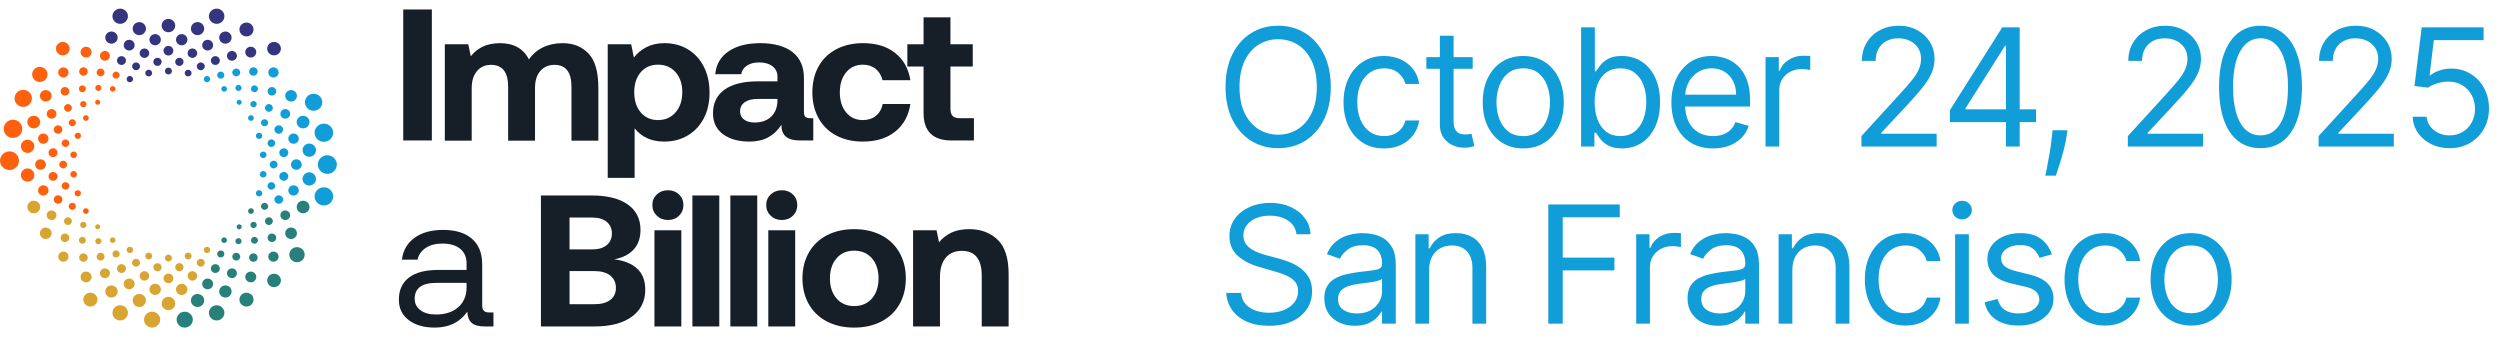 <svg xmlns="http://www.w3.org/2000/svg" width="290" height="42" viewBox="0 0 290 42" fill="none"><g clip-path="url(#clip0_378_3647)"><path d="M50.094 1.099V16.294H46.775V1.099H50.094Z" fill="#161F28"></path><path d="M69.409 10.171V16.315H66.289V10.062C66.289 8.369 65.633 7.523 64.319 7.523C63.641 7.523 63.096 7.758 62.682 8.229C62.27 8.698 62.063 9.354 62.063 10.193V16.315H58.944V10.062C58.944 8.369 58.28 7.523 56.953 7.523C56.274 7.523 55.732 7.765 55.327 8.251C54.92 8.735 54.718 9.391 54.718 10.215V16.316H51.599V5.136H54.321L54.609 6.526C54.992 6.049 55.449 5.679 55.98 5.419C56.511 5.158 57.175 5.021 57.971 5.006C59.594 5.006 60.723 5.635 61.356 6.895C61.769 6.287 62.311 5.82 62.982 5.495C63.652 5.169 64.417 5.006 65.271 5.006C66.495 5.006 67.491 5.404 68.258 6.2C69.025 6.996 69.409 8.32 69.409 10.173V10.171Z" fill="#161F28"></path><path d="M81.634 7.72C82.084 8.588 82.308 9.594 82.308 10.738C82.308 11.882 82.084 12.88 81.634 13.734C81.184 14.588 80.562 15.251 79.765 15.719C78.97 16.189 78.062 16.425 77.045 16.425C75.585 16.425 74.442 15.911 73.615 14.884V20.636H70.496V5.136H73.217L73.528 6.678C73.91 6.171 74.402 5.765 74.999 5.462C75.596 5.157 76.285 5.005 77.068 5.005C78.086 5.005 78.988 5.24 79.778 5.711C80.567 6.181 81.186 6.851 81.636 7.719L81.634 7.72ZM79.145 10.694C79.145 9.738 78.887 8.969 78.371 8.382C77.855 7.796 77.177 7.502 76.337 7.502C75.496 7.502 74.824 7.796 74.323 8.382C73.822 8.968 73.571 9.738 73.571 10.694C73.571 11.649 73.822 12.446 74.323 13.039C74.824 13.632 75.495 13.928 76.337 13.928C77.178 13.928 77.855 13.629 78.371 13.028C78.887 12.427 79.145 11.649 79.145 10.694Z" fill="#161F28"></path><path d="M94.344 16.294H92.752C91.321 16.294 90.621 15.686 90.65 14.47C90.236 15.106 89.729 15.592 89.123 15.925C88.518 16.258 87.789 16.424 86.932 16.424C85.665 16.424 84.644 16.139 83.868 15.566C83.094 14.995 82.706 14.188 82.706 13.147C82.706 11.96 83.152 11.045 84.045 10.4C84.938 9.757 86.231 9.435 87.927 9.435H90.184V8.892C90.184 8.385 89.992 7.984 89.608 7.687C89.224 7.39 88.708 7.241 88.059 7.241C87.484 7.241 87.012 7.365 86.643 7.61C86.274 7.856 86.053 8.188 85.979 8.608H82.97C83.074 7.464 83.59 6.578 84.519 5.95C85.448 5.32 86.679 5.005 88.213 5.005C89.746 5.005 91.063 5.353 91.941 6.046C92.818 6.741 93.257 7.747 93.257 9.064V12.994C93.257 13.269 93.316 13.457 93.434 13.559C93.551 13.659 93.737 13.71 93.986 13.71H94.341V16.294H94.344ZM87.906 11.476C87.258 11.476 86.752 11.601 86.391 11.855C86.03 12.108 85.849 12.466 85.849 12.93C85.849 13.32 86 13.631 86.303 13.863C86.606 14.095 87.015 14.211 87.531 14.211C88.341 14.211 88.983 13.983 89.456 13.527C89.928 13.071 90.171 12.46 90.186 11.693V11.477H87.907L87.906 11.476Z" fill="#161F28"></path><path d="M100.097 16.424C98.917 16.424 97.885 16.189 97 15.718C96.115 15.248 95.433 14.578 94.953 13.71C94.473 12.843 94.233 11.844 94.233 10.715C94.233 9.585 94.473 8.569 94.953 7.708C95.431 6.846 96.118 6.181 97.011 5.711C97.904 5.241 98.939 5.005 100.119 5.005C101.639 5.005 102.878 5.384 103.837 6.145C104.796 6.905 105.385 7.958 105.606 9.304H102.376C102.242 8.755 101.977 8.316 101.579 7.991C101.181 7.666 100.686 7.503 100.097 7.503C99.286 7.503 98.637 7.801 98.151 8.393C97.664 8.986 97.42 9.76 97.42 10.716C97.42 11.671 97.663 12.446 98.151 13.039C98.637 13.632 99.286 13.928 100.097 13.928C100.701 13.928 101.208 13.762 101.613 13.429C102.018 13.096 102.28 12.641 102.398 12.062H105.606C105.399 13.422 104.813 14.49 103.848 15.263C102.882 16.037 101.631 16.424 100.098 16.424H100.097Z" fill="#161F28"></path><path d="M105.253 7.72V5.136H107.133V2.01H110.252V5.136H112.84V7.72H110.252V12.605C110.252 12.995 110.337 13.277 110.507 13.451C110.676 13.625 110.96 13.712 111.358 13.712H112.974V16.296H110.386C108.218 16.296 107.133 15.232 107.133 13.105V7.721H105.253V7.72Z" fill="#161F28"></path><path d="M57.24 37.87H56.244C55.521 37.87 55.006 37.726 54.696 37.436C54.386 37.146 54.223 36.719 54.21 36.155C53.34 37.386 52.079 38 50.427 38C49.173 38 48.167 37.711 47.408 37.131C46.648 36.553 46.268 35.764 46.268 34.766C46.268 33.651 46.655 32.797 47.43 32.204C48.204 31.61 49.329 31.314 50.804 31.314H54.122V30.555C54.122 29.831 53.876 29.267 53.381 28.862C52.887 28.457 52.197 28.254 51.312 28.254C50.531 28.254 49.885 28.424 49.376 28.764C48.867 29.104 48.555 29.556 48.436 30.12H46.622C46.754 29.035 47.245 28.189 48.093 27.581C48.941 26.973 50.044 26.669 51.401 26.669C52.846 26.669 53.963 27.013 54.752 27.701C55.541 28.388 55.935 29.375 55.935 30.664V35.44C55.935 35.975 56.186 36.243 56.687 36.243H57.24V37.871V37.87ZM50.625 32.813C48.944 32.813 48.103 33.428 48.103 34.658C48.103 35.208 48.324 35.65 48.767 35.981C49.209 36.314 49.806 36.481 50.558 36.481C51.665 36.481 52.534 36.194 53.169 35.623C53.803 35.05 54.12 34.294 54.12 33.355V32.812H50.624L50.625 32.813Z" fill="#161F28"></path><path d="M72.816 23.716C73.805 24.411 74.297 25.395 74.297 26.668C74.297 27.609 74.033 28.369 73.501 28.948C72.97 29.527 72.219 29.903 71.245 30.078C72.396 30.222 73.285 30.584 73.91 31.163C74.538 31.741 74.85 32.553 74.85 33.593C74.85 34.926 74.334 35.971 73.302 36.73C72.27 37.49 70.809 37.87 68.921 37.87H62.748V22.675H68.633C70.433 22.675 71.827 23.023 72.815 23.716H72.816ZM68.723 28.928C69.431 28.928 69.984 28.761 70.382 28.429C70.78 28.096 70.979 27.647 70.979 27.083C70.979 26.519 70.78 26.07 70.382 25.736C69.984 25.403 69.431 25.237 68.723 25.237H66.067V28.928H68.723ZM68.945 35.288C69.741 35.288 70.357 35.121 70.792 34.789C71.228 34.456 71.446 33.994 71.446 33.399C71.446 32.804 71.224 32.296 70.781 31.956C70.339 31.615 69.726 31.445 68.945 31.445H66.069V35.288H68.945Z" fill="#161F28"></path><path d="M79.277 23.782C79.277 24.274 79.108 24.686 78.769 25.02C78.43 25.354 78.002 25.52 77.486 25.52C76.97 25.52 76.538 25.353 76.192 25.02C75.845 24.688 75.672 24.275 75.672 23.782C75.672 23.289 75.845 22.882 76.192 22.555C76.538 22.23 76.97 22.067 77.486 22.067C78.002 22.067 78.43 22.231 78.769 22.555C79.108 22.881 79.277 23.289 79.277 23.782ZM79.033 26.712V37.87H75.914V26.712H79.033Z" fill="#161F28"></path><path d="M83.437 22.675V37.87H80.317V22.675H83.437Z" fill="#161F28"></path><path d="M87.84 22.675V37.87H84.721V22.675H87.84Z" fill="#161F28"></path><path d="M92.486 23.782C92.486 24.274 92.317 24.686 91.978 25.02C91.639 25.353 91.211 25.52 90.695 25.52C90.179 25.52 89.747 25.353 89.401 25.02C89.054 24.688 88.881 24.275 88.881 23.782C88.881 23.289 89.054 22.882 89.401 22.555C89.747 22.23 90.179 22.067 90.695 22.067C91.211 22.067 91.639 22.231 91.978 22.555C92.317 22.881 92.486 23.289 92.486 23.782ZM92.242 26.712V37.87H89.123V26.712H92.242Z" fill="#161F28"></path><path d="M93.826 35.288C93.332 34.419 93.084 33.421 93.084 32.292C93.084 31.163 93.331 30.165 93.826 29.296C94.32 28.427 95.02 27.758 95.928 27.288C96.834 26.819 97.886 26.582 99.081 26.582C100.275 26.582 101.326 26.817 102.234 27.288C103.14 27.758 103.841 28.429 104.336 29.296C104.829 30.165 105.076 31.163 105.076 32.292C105.076 33.421 104.829 34.438 104.336 35.299C103.842 36.16 103.141 36.826 102.234 37.295C101.326 37.765 100.275 38.001 99.081 38.001C97.886 38.001 96.835 37.766 95.928 37.295C95.021 36.826 94.321 36.155 93.826 35.288ZM101.912 32.292C101.912 31.337 101.658 30.563 101.149 29.969C100.64 29.375 99.951 29.079 99.081 29.079C98.21 29.079 97.542 29.377 97.035 29.969C96.526 30.562 96.272 31.337 96.272 32.292C96.272 33.247 96.526 34.022 97.035 34.615C97.543 35.208 98.225 35.504 99.081 35.504C99.936 35.504 100.64 35.208 101.149 34.615C101.658 34.022 101.912 33.247 101.912 32.292Z" fill="#161F28"></path><path d="M117 31.814V37.87H113.881V31.987C113.881 30.063 113.114 29.1 111.579 29.1C110.769 29.1 110.142 29.368 109.699 29.903C109.256 30.439 109.036 31.191 109.036 32.161V37.87H105.917V26.712H108.638L108.926 28.102C109.324 27.625 109.804 27.252 110.364 26.984C110.923 26.716 111.617 26.582 112.443 26.582C113.77 26.582 114.862 26.988 115.717 27.799C116.572 28.608 117 29.947 117 31.814Z" fill="#161F28"></path><path d="M30.145 17.959C30.145 18.168 30.318 18.337 30.531 18.337C30.744 18.337 30.916 18.168 30.916 17.959C30.916 17.75 30.744 17.581 30.531 17.581C30.318 17.581 30.145 17.75 30.145 17.959Z" fill="#109DD8"></path><path d="M30.135 16.107C30.334 16.061 30.456 15.866 30.41 15.671C30.363 15.476 30.164 15.356 29.966 15.402C29.767 15.448 29.644 15.643 29.691 15.837C29.738 16.032 29.937 16.153 30.135 16.107Z" fill="#109DD8"></path><path d="M28.775 13.691C28.775 13.873 28.926 14.02 29.111 14.02C29.295 14.02 29.446 13.872 29.446 13.691C29.446 13.51 29.295 13.362 29.111 13.362C28.926 13.362 28.775 13.51 28.775 13.691Z" fill="#109DD8"></path><path d="M27.448 11.866C27.448 12.026 27.58 12.154 27.742 12.154C27.904 12.154 28.036 12.025 28.036 11.866C28.036 11.707 27.904 11.577 27.742 11.577C27.58 11.577 27.448 11.707 27.448 11.866Z" fill="#109DD8"></path><path d="M25.672 10.311C25.672 10.489 25.82 10.634 26.002 10.634C26.183 10.634 26.331 10.489 26.331 10.311C26.331 10.132 26.183 9.988 26.002 9.988C25.82 9.988 25.672 10.132 25.672 10.311Z" fill="#109DD8"></path><path d="M23.639 9.177C23.639 9.377 23.805 9.541 24.011 9.541C24.216 9.541 24.382 9.379 24.382 9.177C24.382 8.975 24.216 8.812 24.011 8.812C23.805 8.812 23.639 8.975 23.639 9.177Z" fill="#109DD8"></path><path d="M21.426 8.477C21.426 8.692 21.605 8.867 21.824 8.867C22.043 8.867 22.222 8.692 22.222 8.477C22.222 8.262 22.043 8.087 21.824 8.087C21.605 8.087 21.426 8.262 21.426 8.477Z" fill="#353480"></path><path d="M19.131 8.24C19.131 8.46 19.313 8.639 19.537 8.639C19.762 8.639 19.944 8.46 19.944 8.24C19.944 8.02 19.762 7.841 19.537 7.841C19.313 7.841 19.131 8.02 19.131 8.24Z" fill="#353480"></path><path d="M17.251 8.867C17.47 8.867 17.648 8.693 17.648 8.477C17.648 8.262 17.47 8.087 17.251 8.087C17.031 8.087 16.853 8.262 16.853 8.477C16.853 8.693 17.031 8.867 17.251 8.867Z" fill="#353480"></path><path d="M14.692 9.177C14.692 9.377 14.858 9.541 15.064 9.541C15.27 9.541 15.435 9.379 15.435 9.177C15.435 8.975 15.27 8.812 15.064 8.812C14.858 8.812 14.692 8.975 14.692 9.177Z" fill="#353480"></path><path d="M13.073 10.634C13.255 10.634 13.402 10.489 13.402 10.311C13.402 10.133 13.255 9.988 13.073 9.988C12.892 9.988 12.744 10.133 12.744 10.311C12.744 10.489 12.892 10.634 13.073 10.634Z" fill="#FE600E"></path><path d="M11.036 11.866C11.036 12.026 11.168 12.154 11.33 12.154C11.492 12.154 11.625 12.025 11.625 11.866C11.625 11.707 11.492 11.577 11.33 11.577C11.168 11.577 11.036 11.707 11.036 11.866Z" fill="#FE600E"></path><path d="M9.628 13.691C9.628 13.873 9.779 14.02 9.964 14.02C10.148 14.02 10.299 13.872 10.299 13.691C10.299 13.51 10.148 13.362 9.964 13.362C9.779 13.362 9.628 13.51 9.628 13.691Z" fill="#FE600E"></path><path d="M9.024 16.114C9.228 16.114 9.393 15.952 9.393 15.752C9.393 15.552 9.228 15.39 9.024 15.39C8.82 15.39 8.655 15.552 8.655 15.752C8.655 15.952 8.82 16.114 9.024 16.114Z" fill="#FE600E"></path><path d="M8.159 17.959C8.159 18.168 8.331 18.337 8.544 18.337C8.757 18.337 8.929 18.168 8.929 17.959C8.929 17.75 8.757 17.581 8.544 17.581C8.331 17.581 8.159 17.75 8.159 17.959Z" fill="#FE600E"></path><path d="M8.601 20.589C8.811 20.557 8.955 20.364 8.922 20.158C8.89 19.951 8.693 19.81 8.483 19.842C8.272 19.874 8.129 20.067 8.161 20.274C8.194 20.48 8.391 20.621 8.601 20.589Z" fill="#FE600E"></path><path d="M8.655 22.422C8.655 22.621 8.819 22.784 9.024 22.784C9.228 22.784 9.393 22.623 9.393 22.422C9.393 22.221 9.228 22.06 9.024 22.06C8.819 22.06 8.655 22.221 8.655 22.422Z" fill="#FE600E"></path><path d="M9.628 24.483C9.628 24.666 9.779 24.812 9.964 24.812C10.148 24.812 10.299 24.664 10.299 24.483C10.299 24.302 10.148 24.154 9.964 24.154C9.779 24.154 9.628 24.302 9.628 24.483Z" fill="#FE600E"></path><path d="M11.036 26.308C11.036 26.469 11.168 26.597 11.33 26.597C11.492 26.597 11.625 26.468 11.625 26.308C11.625 26.149 11.492 26.02 11.33 26.02C11.168 26.02 11.036 26.149 11.036 26.308Z" fill="#D8A432"></path><path d="M13.073 28.185C13.255 28.185 13.402 28.041 13.402 27.862C13.402 27.684 13.255 27.539 13.073 27.539C12.892 27.539 12.744 27.684 12.744 27.862C12.744 28.041 12.892 28.185 13.073 28.185Z" fill="#D8A432"></path><path d="M14.692 28.995C14.692 29.196 14.858 29.36 15.064 29.36C15.27 29.36 15.435 29.197 15.435 28.995C15.435 28.793 15.27 28.63 15.064 28.63C14.858 28.63 14.692 28.793 14.692 28.995Z" fill="#D8A432"></path><path d="M17.251 30.087C17.47 30.087 17.648 29.913 17.648 29.697C17.648 29.482 17.47 29.307 17.251 29.307C17.031 29.307 16.853 29.482 16.853 29.697C16.853 29.913 17.031 30.087 17.251 30.087Z" fill="#D8A432"></path><path d="M19.131 29.934C19.131 30.155 19.313 30.333 19.537 30.333C19.762 30.333 19.944 30.155 19.944 29.934C19.944 29.714 19.762 29.536 19.537 29.536C19.313 29.536 19.131 29.714 19.131 29.934Z" fill="#D8A432"></path><path d="M21.824 30.087C22.044 30.087 22.222 29.913 22.222 29.697C22.222 29.482 22.044 29.307 21.824 29.307C21.604 29.307 21.426 29.482 21.426 29.697C21.426 29.913 21.604 30.087 21.824 30.087Z" fill="#D8A432"></path><path d="M23.639 28.995C23.639 29.196 23.805 29.36 24.011 29.36C24.216 29.36 24.382 29.197 24.382 28.995C24.382 28.793 24.216 28.63 24.011 28.63C23.805 28.63 23.639 28.793 23.639 28.995Z" fill="#D8A432"></path><path d="M25.672 27.862C25.672 28.041 25.82 28.185 26.002 28.185C26.183 28.185 26.331 28.041 26.331 27.862C26.331 27.684 26.183 27.539 26.002 27.539C25.82 27.539 25.672 27.684 25.672 27.862Z" fill="#27807A"></path><path d="M27.448 26.308C27.448 26.469 27.58 26.597 27.742 26.597C27.904 26.597 28.036 26.468 28.036 26.308C28.036 26.149 27.904 26.02 27.742 26.02C27.58 26.02 27.448 26.149 27.448 26.308Z" fill="#27807A"></path><path d="M28.775 24.483C28.775 24.666 28.926 24.812 29.111 24.812C29.295 24.812 29.446 24.664 29.446 24.483C29.446 24.302 29.295 24.154 29.111 24.154C28.926 24.154 28.775 24.302 28.775 24.483Z" fill="#27807A"></path><path d="M29.682 22.422C29.682 22.621 29.846 22.784 30.051 22.784C30.255 22.784 30.42 22.623 30.42 22.422C30.42 22.221 30.255 22.06 30.051 22.06C29.846 22.06 29.682 22.221 29.682 22.422Z" fill="#109DD8"></path><path d="M30.145 20.215C30.145 20.424 30.318 20.593 30.531 20.593C30.744 20.593 30.916 20.424 30.916 20.215C30.916 20.006 30.744 19.837 30.531 19.837C30.318 19.837 30.145 20.006 30.145 20.215Z" fill="#109DD8"></path><path d="M29.413 26.455C29.616 26.455 29.782 26.293 29.782 26.093C29.782 25.893 29.616 25.731 29.413 25.731C29.209 25.731 29.044 25.893 29.044 26.093C29.044 26.293 29.209 26.455 29.413 26.455Z" fill="#27807A"></path><path d="M27.747 28.319C27.94 28.274 28.06 28.084 28.015 27.895C27.97 27.706 27.777 27.588 27.584 27.632C27.39 27.677 27.27 27.866 27.316 28.056C27.361 28.245 27.554 28.363 27.747 28.319Z" fill="#27807A"></path><path d="M9.293 26.093C9.293 26.293 9.458 26.455 9.662 26.455C9.866 26.455 10.031 26.294 10.031 26.093C10.031 25.893 9.866 25.731 9.662 25.731C9.458 25.731 9.293 25.893 9.293 26.093Z" fill="#D8A432"></path><path d="M9.662 12.443C9.866 12.443 10.031 12.281 10.031 12.081C10.031 11.881 9.866 11.719 9.662 11.719C9.458 11.719 9.293 11.881 9.293 12.081C9.293 12.281 9.458 12.443 9.662 12.443Z" fill="#FE600E"></path><path d="M11.41 10.549C11.608 10.549 11.769 10.392 11.769 10.197C11.769 10.002 11.608 9.845 11.41 9.845C11.211 9.845 11.051 10.002 11.051 10.197C11.051 10.392 11.211 10.549 11.41 10.549Z" fill="#FE600E"></path><path d="M29.472 12.437C29.673 12.405 29.81 12.219 29.777 12.022C29.745 11.824 29.555 11.69 29.354 11.722C29.153 11.754 29.016 11.94 29.049 12.138C29.081 12.335 29.271 12.469 29.472 12.437Z" fill="#109DD8"></path><path d="M31.549 17.038C31.791 17 31.956 16.775 31.917 16.537C31.877 16.299 31.649 16.137 31.406 16.176C31.163 16.215 30.999 16.439 31.038 16.677C31.078 16.915 31.306 17.077 31.549 17.038Z" fill="#109DD8"></path><path d="M30.688 14.648C30.918 14.648 31.104 14.465 31.104 14.239C31.104 14.013 30.918 13.83 30.688 13.83C30.458 13.83 30.271 14.013 30.271 14.239C30.271 14.465 30.458 14.648 30.688 14.648Z" fill="#109DD8"></path><path d="M27.304 10.197C27.304 10.392 27.465 10.549 27.663 10.549C27.861 10.549 28.022 10.392 28.022 10.197C28.022 10.003 27.861 9.845 27.663 9.845C27.465 9.845 27.304 10.003 27.304 10.197Z" fill="#109DD8"></path><path d="M25.191 8.714C25.191 8.941 25.378 9.125 25.61 9.125C25.842 9.125 26.029 8.942 26.029 8.714C26.029 8.487 25.842 8.303 25.61 8.303C25.378 8.303 25.191 8.487 25.191 8.714Z" fill="#109DD8"></path><path d="M22.831 7.695C22.831 7.945 23.037 8.147 23.291 8.147C23.545 8.147 23.751 7.945 23.751 7.695C23.751 7.446 23.545 7.244 23.291 7.244C23.037 7.244 22.831 7.446 22.831 7.695Z" fill="#353480"></path><path d="M20.807 7.645C21.072 7.645 21.287 7.434 21.287 7.174C21.287 6.914 21.072 6.703 20.807 6.703C20.542 6.703 20.327 6.914 20.327 7.174C20.327 7.434 20.542 7.645 20.807 7.645Z" fill="#353480"></path><path d="M17.787 7.174C17.787 7.435 18.003 7.645 18.267 7.645C18.531 7.645 18.747 7.434 18.747 7.174C18.747 6.915 18.533 6.703 18.267 6.703C18.002 6.703 17.787 6.915 17.787 7.174Z" fill="#353480"></path><path d="M15.325 7.695C15.325 7.945 15.53 8.147 15.785 8.147C16.039 8.147 16.245 7.945 16.245 7.695C16.245 7.446 16.039 7.244 15.785 7.244C15.53 7.244 15.325 7.446 15.325 7.695Z" fill="#353480"></path><path d="M13.464 9.125C13.696 9.125 13.883 8.941 13.883 8.714C13.883 8.487 13.696 8.303 13.464 8.303C13.233 8.303 13.045 8.487 13.045 8.714C13.045 8.941 13.233 9.125 13.464 9.125Z" fill="#FE600E"></path><path d="M7.97 14.239C7.97 14.464 8.156 14.648 8.387 14.648C8.617 14.648 8.803 14.465 8.803 14.239C8.803 14.013 8.617 13.83 8.387 13.83C8.156 13.83 7.97 14.013 7.97 14.239Z" fill="#FE600E"></path><path d="M7.152 16.609C7.152 16.85 7.352 17.045 7.597 17.045C7.843 17.045 8.043 16.85 8.043 16.609C8.043 16.368 7.843 16.172 7.597 16.172C7.352 16.172 7.152 16.368 7.152 16.609Z" fill="#FE600E"></path><path d="M6.875 19.087C6.875 19.334 7.079 19.534 7.331 19.534C7.582 19.534 7.786 19.334 7.786 19.087C7.786 18.84 7.582 18.641 7.331 18.641C7.079 18.641 6.875 18.84 6.875 19.087Z" fill="#FE600E"></path><path d="M7.152 21.564C7.152 21.805 7.352 22.001 7.597 22.001C7.843 22.001 8.043 21.805 8.043 21.564C8.043 21.323 7.843 21.128 7.597 21.128C7.352 21.128 7.152 21.323 7.152 21.564Z" fill="#FE600E"></path><path d="M7.97 23.934C7.97 24.159 8.156 24.343 8.387 24.343C8.617 24.343 8.803 24.16 8.803 23.934C8.803 23.708 8.617 23.525 8.387 23.525C8.156 23.525 7.97 23.708 7.97 23.934Z" fill="#FE600E"></path><path d="M11.051 27.976C11.051 28.17 11.212 28.328 11.41 28.328C11.608 28.328 11.769 28.17 11.769 27.976C11.769 27.781 11.608 27.624 11.41 27.624C11.212 27.624 11.051 27.781 11.051 27.976Z" fill="#D8A432"></path><path d="M13.045 29.46C13.045 29.686 13.232 29.871 13.464 29.871C13.696 29.871 13.883 29.687 13.883 29.46C13.883 29.232 13.696 29.049 13.464 29.049C13.232 29.049 13.045 29.232 13.045 29.46Z" fill="#D8A432"></path><path d="M15.783 30.929C16.037 30.929 16.243 30.727 16.243 30.478C16.243 30.228 16.037 30.026 15.783 30.026C15.529 30.026 15.323 30.228 15.323 30.478C15.323 30.727 15.529 30.929 15.783 30.929Z" fill="#D8A432"></path><path d="M17.787 30.999C17.787 31.259 18.003 31.47 18.267 31.47C18.531 31.47 18.747 31.258 18.747 30.999C18.747 30.739 18.533 30.528 18.267 30.528C18.002 30.528 17.787 30.739 17.787 30.999Z" fill="#D8A432"></path><path d="M20.901 31.461C21.161 31.409 21.329 31.161 21.277 30.906C21.225 30.651 20.972 30.486 20.712 30.537C20.452 30.589 20.284 30.837 20.336 31.092C20.388 31.347 20.642 31.512 20.901 31.461Z" fill="#D8A432"></path><path d="M22.831 30.478C22.831 30.727 23.037 30.929 23.291 30.929C23.545 30.929 23.751 30.727 23.751 30.478C23.751 30.228 23.545 30.026 23.291 30.026C23.037 30.026 22.831 30.228 22.831 30.478Z" fill="#D8A432"></path><path d="M25.61 29.871C25.842 29.871 26.029 29.687 26.029 29.46C26.029 29.233 25.842 29.049 25.61 29.049C25.379 29.049 25.191 29.233 25.191 29.46C25.191 29.687 25.379 29.871 25.61 29.871Z" fill="#27807A"></path><path d="M30.273 23.934C30.273 24.159 30.459 24.343 30.689 24.343C30.92 24.343 31.106 24.16 31.106 23.934C31.106 23.708 30.92 23.525 30.689 23.525C30.459 23.525 30.273 23.708 30.273 23.934Z" fill="#27807A"></path><path d="M31.477 22.001C31.723 22.001 31.922 21.806 31.922 21.564C31.922 21.323 31.723 21.128 31.477 21.128C31.232 21.128 31.032 21.323 31.032 21.564C31.032 21.806 31.232 22.001 31.477 22.001Z" fill="#109DD8"></path><path d="M31.289 19.087C31.289 19.334 31.492 19.534 31.744 19.534C31.996 19.534 32.199 19.334 32.199 19.087C32.199 18.84 31.996 18.641 31.744 18.641C31.492 18.641 31.289 18.84 31.289 19.087Z" fill="#109DD8"></path><path d="M32.922 18.226C33.211 18.226 33.445 17.996 33.445 17.713C33.445 17.43 33.211 17.201 32.922 17.201C32.634 17.201 32.4 17.43 32.4 17.713C32.4 17.996 32.634 18.226 32.922 18.226Z" fill="#109DD8"></path><path d="M31.837 15.028C31.837 15.298 32.061 15.519 32.337 15.519C32.614 15.519 32.837 15.3 32.837 15.028C32.837 14.757 32.614 14.537 32.337 14.537C32.061 14.537 31.837 14.757 31.837 15.028Z" fill="#109DD8"></path><path d="M30.738 12.519C30.738 12.766 30.942 12.966 31.193 12.966C31.443 12.966 31.648 12.765 31.648 12.519C31.648 12.273 31.443 12.072 31.193 12.072C30.942 12.072 30.738 12.273 30.738 12.519Z" fill="#109DD8"></path><path d="M29.115 10.297C29.115 10.516 29.296 10.694 29.519 10.694C29.742 10.694 29.923 10.516 29.923 10.297C29.923 10.078 29.742 9.901 29.519 9.901C29.296 9.901 29.115 10.078 29.115 10.297Z" fill="#109DD8"></path><path d="M26.945 8.402C26.945 8.652 27.151 8.854 27.405 8.854C27.66 8.854 27.865 8.652 27.865 8.402C27.865 8.153 27.66 7.951 27.405 7.951C27.151 7.951 26.945 8.153 26.945 8.402Z" fill="#109DD8"></path><path d="M24.462 7.023C24.462 7.304 24.695 7.533 24.982 7.533C25.268 7.533 25.502 7.304 25.502 7.023C25.502 6.741 25.268 6.512 24.982 6.512C24.695 6.512 24.462 6.741 24.462 7.023Z" fill="#353480"></path><path d="M21.764 6.17C21.764 6.471 22.014 6.715 22.32 6.715C22.627 6.715 22.876 6.471 22.876 6.17C22.876 5.869 22.627 5.624 22.32 5.624C22.014 5.624 21.764 5.869 21.764 6.17Z" fill="#353480"></path><path d="M18.969 5.881C18.969 6.189 19.223 6.439 19.537 6.439C19.851 6.439 20.106 6.189 20.106 5.881C20.106 5.573 19.851 5.323 19.537 5.323C19.223 5.323 18.969 5.573 18.969 5.881Z" fill="#353480"></path><path d="M16.199 6.17C16.199 6.471 16.448 6.715 16.755 6.715C17.061 6.715 17.311 6.471 17.311 6.17C17.311 5.869 17.061 5.624 16.755 5.624C16.448 5.624 16.199 5.869 16.199 6.17Z" fill="#353480"></path><path d="M14.175 7.527C14.459 7.482 14.651 7.221 14.606 6.943C14.56 6.664 14.293 6.475 14.01 6.52C13.726 6.565 13.534 6.826 13.579 7.105C13.625 7.383 13.892 7.572 14.175 7.527Z" fill="#353480"></path><path d="M11.669 8.854C11.923 8.854 12.129 8.652 12.129 8.402C12.129 8.153 11.923 7.951 11.669 7.951C11.415 7.951 11.209 8.153 11.209 8.402C11.209 8.652 11.415 8.854 11.669 8.854Z" fill="#FE600E"></path><path d="M9.555 10.694C9.778 10.694 9.959 10.516 9.959 10.297C9.959 10.079 9.778 9.901 9.555 9.901C9.332 9.901 9.151 10.079 9.151 10.297C9.151 10.516 9.332 10.694 9.555 10.694Z" fill="#FE600E"></path><path d="M7.427 12.519C7.427 12.766 7.631 12.966 7.882 12.966C8.132 12.966 8.337 12.765 8.337 12.519C8.337 12.273 8.132 12.072 7.882 12.072C7.631 12.072 7.427 12.273 7.427 12.519Z" fill="#FE600E"></path><path d="M6.237 15.028C6.237 15.298 6.46 15.519 6.737 15.519C7.014 15.519 7.237 15.3 7.237 15.028C7.237 14.757 7.014 14.537 6.737 14.537C6.46 14.537 6.237 14.757 6.237 15.028Z" fill="#FE600E"></path><path d="M5.63 17.713C5.63 17.996 5.864 18.226 6.152 18.226C6.44 18.226 6.675 17.996 6.675 17.713C6.675 17.431 6.44 17.201 6.152 17.201C5.864 17.201 5.63 17.431 5.63 17.713Z" fill="#FE600E"></path><path d="M5.63 20.46C5.63 20.742 5.864 20.972 6.152 20.972C6.44 20.972 6.675 20.742 6.675 20.46C6.675 20.177 6.44 19.947 6.152 19.947C5.864 19.947 5.63 20.177 5.63 20.46Z" fill="#FE600E"></path><path d="M6.737 23.637C7.013 23.637 7.237 23.417 7.237 23.146C7.237 22.875 7.013 22.656 6.737 22.656C6.461 22.656 6.237 22.875 6.237 23.146C6.237 23.417 6.461 23.637 6.737 23.637Z" fill="#FE600E"></path><path d="M7.427 25.654C7.427 25.901 7.631 26.101 7.882 26.101C8.132 26.101 8.337 25.9 8.337 25.654C8.337 25.408 8.132 25.207 7.882 25.207C7.631 25.207 7.427 25.408 7.427 25.654Z" fill="#D8A432"></path><path d="M9.555 28.272C9.778 28.272 9.959 28.095 9.959 27.876C9.959 27.657 9.778 27.479 9.555 27.479C9.332 27.479 9.151 27.657 9.151 27.876C9.151 28.095 9.332 28.272 9.555 28.272Z" fill="#D8A432"></path><path d="M11.209 29.772C11.209 30.021 11.415 30.223 11.669 30.223C11.923 30.223 12.129 30.021 12.129 29.772C12.129 29.522 11.923 29.32 11.669 29.32C11.415 29.32 11.209 29.522 11.209 29.772Z" fill="#D8A432"></path><path d="M13.573 31.152C13.573 31.433 13.806 31.662 14.093 31.662C14.379 31.662 14.613 31.433 14.613 31.152C14.613 30.87 14.379 30.642 14.093 30.642C13.806 30.642 13.573 30.87 13.573 31.152Z" fill="#D8A432"></path><path d="M16.199 32.004C16.199 32.305 16.448 32.55 16.755 32.55C17.061 32.55 17.311 32.305 17.311 32.004C17.311 31.703 17.061 31.459 16.755 31.459C16.448 31.459 16.199 31.703 16.199 32.004Z" fill="#D8A432"></path><path d="M18.969 32.293C18.969 32.601 19.223 32.851 19.537 32.851C19.851 32.851 20.106 32.601 20.106 32.293C20.106 31.985 19.851 31.735 19.537 31.735C19.223 31.735 18.969 31.985 18.969 32.293Z" fill="#D8A432"></path><path d="M21.764 32.004C21.764 32.305 22.014 32.55 22.32 32.55C22.627 32.55 22.876 32.305 22.876 32.004C22.876 31.703 22.627 31.459 22.32 31.459C22.014 31.459 21.764 31.703 21.764 32.004Z" fill="#D8A432"></path><path d="M24.462 31.152C24.462 31.433 24.695 31.662 24.982 31.662C25.268 31.662 25.502 31.433 25.502 31.152C25.502 30.87 25.268 30.642 24.982 30.642C24.695 30.642 24.462 30.87 24.462 31.152Z" fill="#27807A"></path><path d="M27.405 30.223C27.659 30.223 27.865 30.021 27.865 29.772C27.865 29.523 27.659 29.32 27.405 29.32C27.151 29.32 26.945 29.523 26.945 29.772C26.945 30.021 27.151 30.223 27.405 30.223Z" fill="#27807A"></path><path d="M29.115 27.876C29.115 28.095 29.296 28.272 29.519 28.272C29.742 28.272 29.923 28.095 29.923 27.876C29.923 27.657 29.742 27.479 29.519 27.479C29.296 27.479 29.115 27.657 29.115 27.876Z" fill="#27807A"></path><path d="M30.738 25.654C30.738 25.901 30.942 26.101 31.193 26.101C31.443 26.101 31.648 25.9 31.648 25.654C31.648 25.408 31.443 25.207 31.193 25.207C30.942 25.207 30.738 25.408 30.738 25.654Z" fill="#27807A"></path><path d="M31.837 23.146C31.837 23.416 32.061 23.637 32.337 23.637C32.614 23.637 32.837 23.418 32.837 23.146C32.837 22.875 32.614 22.656 32.337 22.656C32.061 22.656 31.837 22.875 31.837 23.146Z" fill="#109DD8"></path><path d="M32.922 20.972C33.211 20.972 33.445 20.743 33.445 20.46C33.445 20.177 33.211 19.947 32.922 19.947C32.634 19.947 32.4 20.177 32.4 20.46C32.4 20.743 32.634 20.972 32.922 20.972Z" fill="#109DD8"></path><path d="M31.542 28.076C31.82 28.076 32.044 27.855 32.044 27.583C32.044 27.311 31.82 27.09 31.542 27.09C31.265 27.09 31.04 27.311 31.04 27.583C31.04 27.855 31.265 28.076 31.542 28.076Z" fill="#27807A"></path><path d="M7.614 28.069C7.888 28.025 8.074 27.772 8.029 27.503C7.985 27.235 7.727 27.052 7.453 27.096C7.179 27.139 6.993 27.392 7.038 27.661C7.082 27.93 7.34 28.113 7.614 28.069Z" fill="#D8A432"></path><path d="M7.03 10.591C7.03 10.864 7.256 11.084 7.533 11.084C7.809 11.084 8.035 10.863 8.035 10.591C8.035 10.319 7.809 10.098 7.533 10.098C7.256 10.098 7.03 10.319 7.03 10.591Z" fill="#FE600E"></path><path d="M31.542 11.084C31.82 11.084 32.044 10.863 32.044 10.591C32.044 10.319 31.82 10.098 31.542 10.098C31.265 10.098 31.04 10.319 31.04 10.591C31.04 10.863 31.265 11.084 31.542 11.084Z" fill="#109DD8"></path><path d="M33.444 16.081C33.444 16.41 33.716 16.677 34.051 16.677C34.387 16.677 34.659 16.41 34.659 16.081C34.659 15.752 34.387 15.486 34.051 15.486C33.716 15.486 33.444 15.752 33.444 16.081Z" fill="#109DD8"></path><path d="M33.093 13.764C33.406 13.764 33.66 13.515 33.66 13.208C33.66 12.9 33.406 12.651 33.093 12.651C32.78 12.651 32.526 12.9 32.526 13.208C32.526 13.515 32.78 13.764 33.093 13.764Z" fill="#109DD8"></path><path d="M28.898 8.295C28.898 8.564 29.119 8.782 29.394 8.782C29.668 8.782 29.89 8.564 29.89 8.295C29.89 8.026 29.668 7.808 29.394 7.808C29.119 7.808 28.898 8.026 28.898 8.295Z" fill="#109DD8"></path><path d="M26.903 7.043C27.222 7.043 27.48 6.79 27.48 6.477C27.48 6.164 27.222 5.91 26.903 5.91C26.584 5.91 26.326 6.164 26.326 6.477C26.326 6.79 26.584 7.043 26.903 7.043Z" fill="#353480"></path><path d="M23.456 5.239C23.456 5.583 23.74 5.86 24.089 5.86C24.438 5.86 24.722 5.581 24.722 5.239C24.722 4.896 24.438 4.617 24.089 4.617C23.74 4.617 23.456 4.896 23.456 5.239Z" fill="#353480"></path><path d="M20.414 4.606C20.414 4.966 20.71 5.256 21.076 5.256C21.441 5.256 21.739 4.965 21.739 4.606C21.739 4.248 21.442 3.956 21.076 3.956C20.709 3.956 20.414 4.247 20.414 4.606Z" fill="#353480"></path><path d="M17.334 4.606C17.334 4.966 17.631 5.256 17.997 5.256C18.362 5.256 18.66 4.965 18.66 4.606C18.66 4.248 18.363 3.956 17.997 3.956C17.63 3.956 17.334 4.247 17.334 4.606Z" fill="#353480"></path><path d="M14.985 5.86C15.335 5.86 15.619 5.582 15.619 5.239C15.619 4.896 15.335 4.617 14.985 4.617C14.636 4.617 14.352 4.896 14.352 5.239C14.352 5.582 14.636 5.86 14.985 5.86Z" fill="#353480"></path><path d="M11.594 6.477C11.594 6.79 11.852 7.043 12.171 7.043C12.491 7.043 12.749 6.79 12.749 6.477C12.749 6.164 12.491 5.91 12.171 5.91C11.852 5.91 11.594 6.164 11.594 6.477Z" fill="#FE600E"></path><path d="M9.185 8.295C9.185 8.564 9.406 8.782 9.681 8.782C9.955 8.782 10.177 8.564 10.177 8.295C10.177 8.026 9.955 7.808 9.681 7.808C9.406 7.808 9.185 8.026 9.185 8.295Z" fill="#FE600E"></path><path d="M5.415 13.208C5.415 13.515 5.669 13.764 5.982 13.764C6.295 13.764 6.549 13.515 6.549 13.208C6.549 12.901 6.295 12.651 5.982 12.651C5.669 12.651 5.415 12.901 5.415 13.208Z" fill="#FE600E"></path><path d="M5.023 16.677C5.358 16.677 5.63 16.41 5.63 16.081C5.63 15.752 5.358 15.486 5.023 15.486C4.688 15.486 4.416 15.752 4.416 16.081C4.416 16.41 4.688 16.677 5.023 16.677Z" fill="#FE600E"></path><path d="M4.078 19.087C4.078 19.424 4.356 19.696 4.699 19.696C5.042 19.696 5.32 19.424 5.32 19.087C5.32 18.751 5.042 18.478 4.699 18.478C4.356 18.478 4.078 18.751 4.078 19.087Z" fill="#FE600E"></path><path d="M5.023 22.687C5.358 22.687 5.63 22.421 5.63 22.092C5.63 21.763 5.358 21.496 5.023 21.496C4.688 21.496 4.416 21.763 4.416 22.092C4.416 22.421 4.688 22.687 5.023 22.687Z" fill="#FE600E"></path><path d="M5.415 24.966C5.415 25.274 5.669 25.523 5.982 25.523C6.295 25.523 6.549 25.274 6.549 24.966C6.549 24.66 6.295 24.41 5.982 24.41C5.669 24.41 5.415 24.66 5.415 24.966Z" fill="#D8A432"></path><path d="M9.185 29.88C9.185 30.149 9.406 30.366 9.681 30.366C9.955 30.366 10.177 30.149 10.177 29.88C10.177 29.61 9.955 29.393 9.681 29.393C9.406 29.393 9.185 29.61 9.185 29.88Z" fill="#D8A432"></path><path d="M11.594 31.696C11.594 32.009 11.852 32.263 12.171 32.263C12.491 32.263 12.749 32.009 12.749 31.696C12.749 31.383 12.491 31.13 12.171 31.13C11.852 31.13 11.594 31.383 11.594 31.696Z" fill="#D8A432"></path><path d="M14.985 33.556C15.335 33.556 15.619 33.277 15.619 32.934C15.619 32.591 15.335 32.313 14.985 32.313C14.636 32.313 14.352 32.591 14.352 32.934C14.352 33.277 14.636 33.556 14.985 33.556Z" fill="#D8A432"></path><path d="M17.334 33.567C17.334 33.926 17.631 34.217 17.997 34.217C18.362 34.217 18.66 33.926 18.66 33.567C18.66 33.207 18.363 32.917 17.997 32.917C17.63 32.917 17.334 33.208 17.334 33.567Z" fill="#D8A432"></path><path d="M20.414 33.567C20.414 33.926 20.71 34.217 21.076 34.217C21.441 34.217 21.739 33.926 21.739 33.567C21.739 33.207 21.442 32.917 21.076 32.917C20.709 32.917 20.414 33.208 20.414 33.567Z" fill="#D8A432"></path><path d="M24.089 33.556C24.439 33.556 24.722 33.277 24.722 32.934C24.722 32.591 24.439 32.313 24.089 32.313C23.739 32.313 23.456 32.591 23.456 32.934C23.456 33.277 23.739 33.556 24.089 33.556Z" fill="#27807A"></path><path d="M26.326 31.696C26.326 32.009 26.584 32.263 26.903 32.263C27.222 32.263 27.48 32.009 27.48 31.696C27.48 31.383 27.222 31.13 26.903 31.13C26.584 31.13 26.326 31.383 26.326 31.696Z" fill="#27807A"></path><path d="M28.898 29.88C28.898 30.149 29.119 30.366 29.394 30.366C29.668 30.366 29.89 30.149 29.89 29.88C29.89 29.61 29.668 29.393 29.394 29.393C29.119 29.393 28.898 29.61 28.898 29.88Z" fill="#27807A"></path><path d="M32.524 24.966C32.524 25.274 32.779 25.523 33.092 25.523C33.405 25.523 33.659 25.274 33.659 24.966C33.659 24.66 33.405 24.41 33.092 24.41C32.779 24.41 32.524 24.66 32.524 24.966Z" fill="#27807A"></path><path d="M33.444 22.092C33.444 22.421 33.716 22.687 34.051 22.687C34.387 22.687 34.659 22.421 34.659 22.092C34.659 21.763 34.387 21.496 34.051 21.496C33.716 21.496 33.444 21.763 33.444 22.092Z" fill="#109DD8"></path><path d="M33.755 19.087C33.755 19.424 34.033 19.696 34.376 19.696C34.719 19.696 34.997 19.424 34.997 19.087C34.997 18.751 34.719 18.478 34.376 18.478C34.033 18.478 33.755 18.751 33.755 19.087Z" fill="#109DD8"></path><path d="M36.872 19.087C36.872 19.684 37.365 20.167 37.972 20.167C38.58 20.167 39.073 19.683 39.073 19.087C39.073 18.491 38.58 18.007 37.972 18.007C37.365 18.007 36.872 18.491 36.872 19.087Z" fill="#109DD8"></path><path d="M36.493 22.78C36.493 23.364 36.975 23.837 37.57 23.837C38.164 23.837 38.647 23.364 38.647 22.78C38.647 22.197 38.164 21.723 37.57 21.723C36.975 21.723 36.493 22.197 36.493 22.78Z" fill="#109DD8"></path><path d="M34.593 30.405C35.079 30.328 35.41 29.88 35.332 29.403C35.254 28.926 34.797 28.601 34.311 28.677C33.825 28.753 33.494 29.202 33.572 29.679C33.649 30.156 34.106 30.481 34.593 30.405Z" fill="#27807A"></path><path d="M30.994 32.53C30.994 32.961 31.35 33.311 31.789 33.311C32.228 33.311 32.584 32.961 32.584 32.53C32.584 32.1 32.228 31.75 31.789 31.75C31.35 31.75 30.994 32.1 30.994 32.53Z" fill="#27807A"></path><path d="M28.591 35.557C29.043 35.557 29.41 35.197 29.41 34.753C29.41 34.309 29.043 33.95 28.591 33.95C28.139 33.95 27.772 34.309 27.772 34.753C27.772 35.197 28.139 35.557 28.591 35.557Z" fill="#27807A"></path><path d="M9.665 34.753C9.665 35.197 10.031 35.557 10.484 35.557C10.936 35.557 11.303 35.197 11.303 34.753C11.303 34.309 10.936 33.95 10.484 33.95C10.031 33.95 9.665 34.309 9.665 34.753Z" fill="#D8A432"></path><path d="M0 18.638C0 19.235 0.494 19.718 1.101 19.718C1.708 19.718 2.202 19.234 2.202 18.638C2.202 18.042 1.708 17.558 1.101 17.558C0.494 17.558 0 18.042 0 18.638Z" fill="#FE600E"></path><path d="M2.266 15.691C2.687 15.278 2.687 14.609 2.266 14.196C1.846 13.784 1.164 13.784 0.743 14.196C0.322 14.609 0.322 15.278 0.743 15.691C1.164 16.104 1.846 16.104 2.266 15.691Z" fill="#FE600E"></path><path d="M3.701 11.437C3.716 10.892 3.277 10.438 2.722 10.424C2.166 10.409 1.704 10.84 1.69 11.385C1.675 11.93 2.113 12.383 2.669 12.398C3.224 12.412 3.686 11.982 3.701 11.437Z" fill="#FE600E"></path><path d="M3.73 8.632C3.73 9.116 4.129 9.507 4.621 9.507C5.114 9.507 5.513 9.116 5.513 8.632C5.513 8.149 5.114 7.758 4.621 7.758C4.129 7.758 3.73 8.149 3.73 8.632Z" fill="#FE600E"></path><path d="M6.49 5.643C6.49 6.073 6.847 6.423 7.286 6.423C7.724 6.423 8.081 6.073 8.081 5.643C8.081 5.212 7.724 4.862 7.286 4.862C6.847 4.862 6.49 5.212 6.49 5.643Z" fill="#FE600E"></path><path d="M28.591 4.224C29.043 4.224 29.41 3.864 29.41 3.42C29.41 2.976 29.043 2.616 28.591 2.616C28.139 2.616 27.772 2.976 27.772 3.42C27.772 3.864 28.139 4.224 28.591 4.224Z" fill="#353480"></path><path d="M30.994 5.643C30.994 6.073 31.35 6.423 31.789 6.423C32.228 6.423 32.584 6.073 32.584 5.643C32.584 5.212 32.228 4.862 31.789 4.862C31.35 4.862 30.994 5.212 30.994 5.643Z" fill="#353480"></path><path d="M37.384 11.882C37.396 11.337 36.956 10.885 36.401 10.873C35.845 10.86 35.385 11.292 35.372 11.837C35.359 12.382 35.8 12.834 36.355 12.847C36.91 12.859 37.371 12.427 37.384 11.882Z" fill="#109DD8"></path><path d="M37.592 16.451C38.187 16.439 38.659 15.956 38.647 15.373C38.634 14.789 38.142 14.326 37.547 14.338C36.952 14.35 36.48 14.833 36.493 15.417C36.505 16 36.997 16.463 37.592 16.451Z" fill="#109DD8"></path><path d="M24.234 1.882C24.234 2.369 24.637 2.764 25.133 2.764C25.629 2.764 26.032 2.369 26.032 1.882C26.032 1.395 25.629 1 25.133 1C24.637 1 24.234 1.395 24.234 1.882Z" fill="#353480"></path><path d="M13.043 1.882C13.043 2.369 13.446 2.764 13.942 2.764C14.438 2.764 14.841 2.369 14.841 1.882C14.841 1.395 14.438 1 13.942 1C13.446 1 13.043 1.395 13.043 1.882Z" fill="#353480"></path><path d="M13.043 36.292C13.043 36.779 13.446 37.174 13.942 37.174C14.438 37.174 14.841 36.779 14.841 36.292C14.841 35.805 14.438 35.41 13.942 35.41C13.446 35.41 13.043 35.805 13.043 36.292Z" fill="#D8A432"></path><path d="M16.705 37.078C16.705 37.587 17.126 38 17.645 38C18.163 38 18.585 37.587 18.585 37.078C18.585 36.569 18.163 36.155 17.645 36.155C17.126 36.155 16.705 36.569 16.705 37.078Z" fill="#D8A432"></path><path d="M21.431 38.001C21.95 37.999 22.369 37.585 22.367 37.075C22.366 36.566 21.943 36.154 21.424 36.156C20.905 36.158 20.485 36.572 20.487 37.082C20.489 37.591 20.912 38.003 21.431 38.001Z" fill="#27807A"></path><path d="M24.234 36.292C24.234 36.779 24.637 37.174 25.133 37.174C25.629 37.174 26.032 36.779 26.032 36.292C26.032 35.805 25.629 35.41 25.133 35.41C24.637 35.41 24.234 35.805 24.234 36.292Z" fill="#27807A"></path><path d="M36 18.174C36.426 18.107 36.715 17.713 36.646 17.296C36.577 16.878 36.176 16.595 35.75 16.663C35.325 16.73 35.036 17.124 35.105 17.541C35.174 17.959 35.575 18.242 36 18.174Z" fill="#109DD8"></path><path d="M35.16 14.891C35.572 14.891 35.906 14.563 35.906 14.159C35.906 13.755 35.572 13.428 35.16 13.428C34.748 13.428 34.415 13.755 34.415 14.159C34.415 14.563 34.748 14.891 35.16 14.891Z" fill="#109DD8"></path><path d="M33.084 11.113C33.084 11.482 33.388 11.78 33.764 11.78C34.139 11.78 34.443 11.482 34.443 11.113C34.443 10.745 34.139 10.447 33.764 10.447C33.388 10.447 33.084 10.745 33.084 11.113Z" fill="#109DD8"></path><path d="M31.121 8.402C31.121 8.728 31.39 8.991 31.72 8.991C32.051 8.991 32.32 8.727 32.32 8.402C32.32 8.078 32.051 7.814 31.72 7.814C31.39 7.814 31.121 8.078 31.121 8.402Z" fill="#109DD8"></path><path d="M28.451 6.046C28.451 6.392 28.737 6.673 29.09 6.673C29.442 6.673 29.728 6.392 29.728 6.046C29.728 5.7 29.442 5.42 29.09 5.42C28.737 5.42 28.451 5.7 28.451 6.046Z" fill="#353480"></path><path d="M25.427 4.361C25.427 4.751 25.75 5.066 26.146 5.066C26.543 5.066 26.866 4.75 26.866 4.361C26.866 3.971 26.543 3.655 26.146 3.655C25.75 3.655 25.427 3.971 25.427 4.361Z" fill="#353480"></path><path d="M23.04 4.065C23.46 3.998 23.745 3.61 23.677 3.198C23.608 2.785 23.213 2.506 22.793 2.572C22.373 2.639 22.087 3.028 22.156 3.44C22.224 3.852 22.62 4.132 23.04 4.065Z" fill="#353480"></path><path d="M19.537 3.74C19.973 3.74 20.325 3.394 20.325 2.967C20.325 2.54 19.973 2.194 19.537 2.194C19.102 2.194 18.75 2.54 18.75 2.967C18.75 3.394 19.102 3.74 19.537 3.74Z" fill="#353480"></path><path d="M16.284 4.066C16.703 3.999 16.988 3.61 16.919 3.198C16.85 2.786 16.454 2.507 16.034 2.574C15.614 2.642 15.329 3.031 15.398 3.443C15.467 3.855 15.864 4.134 16.284 4.066Z" fill="#353480"></path><path d="M12.927 5.066C13.325 5.066 13.647 4.75 13.647 4.361C13.647 3.971 13.325 3.655 12.927 3.655C12.53 3.655 12.208 3.971 12.208 4.361C12.208 4.75 12.53 5.066 12.927 5.066Z" fill="#353480"></path><path d="M9.347 6.046C9.347 6.392 9.632 6.673 9.985 6.673C10.338 6.673 10.623 6.392 10.623 6.046C10.623 5.7 10.338 5.42 9.985 5.42C9.632 5.42 9.347 5.7 9.347 6.046Z" fill="#FE600E"></path><path d="M6.753 8.402C6.753 8.728 7.023 8.991 7.353 8.991C7.683 8.991 7.953 8.727 7.953 8.402C7.953 8.078 7.683 7.814 7.353 7.814C7.023 7.814 6.753 8.078 6.753 8.402Z" fill="#FE600E"></path><path d="M4.631 11.113C4.631 11.482 4.936 11.78 5.311 11.78C5.686 11.78 5.99 11.482 5.99 11.113C5.99 10.745 5.686 10.447 5.311 10.447C4.936 10.447 4.631 10.745 4.631 11.113Z" fill="#FE600E"></path><path d="M3.168 14.159C3.168 14.563 3.502 14.891 3.914 14.891C4.325 14.891 4.659 14.563 4.659 14.159C4.659 13.756 4.325 13.428 3.914 13.428C3.502 13.428 3.168 13.756 3.168 14.159Z" fill="#FE600E"></path><path d="M3.2 17.737C3.631 17.737 3.981 17.394 3.981 16.971C3.981 16.548 3.631 16.205 3.2 16.205C2.769 16.205 2.42 16.548 2.42 16.971C2.42 17.394 2.769 17.737 3.2 17.737Z" fill="#FE600E"></path><path d="M2.42 20.304C2.42 20.728 2.769 21.07 3.2 21.07C3.632 21.07 3.981 20.728 3.981 20.304C3.981 19.881 3.632 19.538 3.2 19.538C2.769 19.538 2.42 19.881 2.42 20.304Z" fill="#FE600E"></path><path d="M4.076 24.729C4.478 24.642 4.732 24.252 4.644 23.857C4.555 23.463 4.158 23.213 3.755 23.3C3.353 23.387 3.099 23.777 3.188 24.172C3.276 24.566 3.674 24.816 4.076 24.729Z" fill="#D8A432"></path><path d="M5.311 27.726C5.686 27.726 5.99 27.428 5.99 27.06C5.99 26.691 5.686 26.393 5.311 26.393C4.936 26.393 4.631 26.691 4.631 27.06C4.631 27.428 4.936 27.726 5.311 27.726Z" fill="#D8A432"></path><path d="M6.753 29.772C6.753 30.097 7.023 30.36 7.353 30.36C7.683 30.36 7.953 30.096 7.953 29.772C7.953 29.448 7.683 29.183 7.353 29.183C7.023 29.183 6.753 29.448 6.753 29.772Z" fill="#D8A432"></path><path d="M9.347 32.128C9.347 32.474 9.632 32.754 9.985 32.754C10.338 32.754 10.623 32.474 10.623 32.128C10.623 31.782 10.338 31.502 9.985 31.502C9.632 31.502 9.347 31.782 9.347 32.128Z" fill="#D8A432"></path><path d="M12.208 33.812C12.208 34.203 12.531 34.518 12.927 34.518C13.324 34.518 13.647 34.202 13.647 33.812C13.647 33.423 13.325 33.107 12.927 33.107C12.53 33.107 12.208 33.423 12.208 33.812Z" fill="#D8A432"></path><path d="M16.159 35.61C16.584 35.61 16.929 35.271 16.929 34.854C16.929 34.436 16.584 34.097 16.159 34.097C15.733 34.097 15.388 34.436 15.388 34.854C15.388 35.271 15.733 35.61 16.159 35.61Z" fill="#D8A432"></path><path d="M19.537 35.979C19.973 35.979 20.325 35.633 20.325 35.206C20.325 34.779 19.973 34.433 19.537 34.433C19.102 34.433 18.75 34.779 18.75 35.206C18.75 35.633 19.102 35.979 19.537 35.979Z" fill="#D8A432"></path><path d="M22.916 35.61C23.341 35.61 23.686 35.271 23.686 34.854C23.686 34.436 23.341 34.097 22.916 34.097C22.491 34.097 22.145 34.436 22.145 34.854C22.145 35.271 22.491 35.61 22.916 35.61Z" fill="#27807A"></path><path d="M25.427 33.812C25.427 34.203 25.75 34.518 26.146 34.518C26.543 34.518 26.866 34.202 26.866 33.812C26.866 33.423 26.543 33.107 26.146 33.107C25.75 33.107 25.427 33.423 25.427 33.812Z" fill="#27807A"></path><path d="M29.09 32.754C29.442 32.754 29.728 32.474 29.728 32.128C29.728 31.782 29.442 31.502 29.09 31.502C28.737 31.502 28.451 31.782 28.451 32.128C28.451 32.474 28.737 32.754 29.09 32.754Z" fill="#27807A"></path><path d="M31.121 29.772C31.121 30.097 31.39 30.36 31.72 30.36C32.051 30.36 32.32 30.096 32.32 29.772C32.32 29.448 32.051 29.183 31.72 29.183C31.39 29.183 31.121 29.448 31.121 29.772Z" fill="#27807A"></path><path d="M33.084 27.06C33.084 27.428 33.388 27.726 33.764 27.726C34.139 27.726 34.443 27.428 34.443 27.06C34.443 26.691 34.139 26.393 33.764 26.393C33.388 26.393 33.084 26.691 33.084 27.06Z" fill="#27807A"></path><path d="M35.206 24.742C35.617 24.718 35.93 24.371 35.905 23.968C35.881 23.564 35.527 23.257 35.116 23.282C34.705 23.306 34.392 23.653 34.417 24.056C34.442 24.459 34.795 24.767 35.206 24.742Z" fill="#27807A"></path><path d="M35.095 20.753C35.095 21.177 35.444 21.519 35.876 21.519C36.307 21.519 36.656 21.177 36.656 20.753C36.656 20.33 36.307 19.988 35.876 19.988C35.444 19.988 35.095 20.33 35.095 20.753Z" fill="#109DD8"></path></g><path d="M154.37 10.086C154.37 11.545 154.107 12.805 153.58 13.867C153.053 14.93 152.331 15.749 151.413 16.325C150.494 16.901 149.446 17.189 148.266 17.189C147.087 17.189 146.038 16.901 145.12 16.325C144.202 15.749 143.48 14.93 142.953 13.867C142.426 12.805 142.163 11.545 142.163 10.086C142.163 8.628 142.426 7.368 142.953 6.306C143.48 5.243 144.202 4.424 145.12 3.848C146.038 3.272 147.087 2.984 148.266 2.984C149.446 2.984 150.494 3.272 151.413 3.848C152.331 4.424 153.053 5.243 153.58 6.306C154.107 7.368 154.37 8.628 154.37 10.086ZM152.749 10.086C152.749 8.889 152.549 7.879 152.149 7.055C151.752 6.231 151.215 5.608 150.535 5.185C149.86 4.762 149.104 4.55 148.266 4.55C147.429 4.55 146.671 4.762 145.991 5.185C145.316 5.608 144.778 6.231 144.378 7.055C143.981 7.879 143.783 8.889 143.783 10.086C143.783 11.284 143.981 12.294 144.378 13.118C144.778 13.942 145.316 14.565 145.991 14.988C146.671 15.411 147.429 15.623 148.266 15.623C149.104 15.623 149.86 15.411 150.535 14.988C151.215 14.565 151.752 13.942 152.149 13.118C152.549 12.294 152.749 11.284 152.749 10.086ZM160.548 17.216C159.576 17.216 158.739 16.986 158.037 16.527C157.335 16.068 156.795 15.436 156.416 14.63C156.038 13.825 155.849 12.904 155.849 11.869C155.849 10.816 156.043 9.886 156.43 9.08C156.822 8.27 157.366 7.638 158.064 7.183C158.766 6.724 159.585 6.495 160.521 6.495C161.251 6.495 161.908 6.63 162.493 6.9C163.078 7.17 163.557 7.548 163.931 8.034C164.305 8.52 164.536 9.087 164.626 9.735H163.033C162.911 9.263 162.641 8.844 162.223 8.48C161.809 8.11 161.251 7.926 160.548 7.926C159.927 7.926 159.383 8.088 158.915 8.412C158.451 8.732 158.089 9.184 157.828 9.769C157.571 10.35 157.443 11.032 157.443 11.815C157.443 12.616 157.569 13.314 157.821 13.908C158.077 14.502 158.437 14.963 158.901 15.292C159.369 15.62 159.918 15.785 160.548 15.785C160.962 15.785 161.338 15.713 161.676 15.569C162.013 15.425 162.299 15.218 162.533 14.947C162.767 14.678 162.934 14.353 163.033 13.975H164.626C164.536 14.587 164.314 15.139 163.958 15.629C163.607 16.116 163.141 16.503 162.56 16.791C161.984 17.074 161.314 17.216 160.548 17.216ZM170.832 6.63V7.98H165.458V6.63H170.832ZM167.024 4.145H168.617V14.029C168.617 14.479 168.683 14.817 168.813 15.042C168.948 15.263 169.119 15.411 169.326 15.488C169.538 15.56 169.761 15.596 169.995 15.596C170.17 15.596 170.314 15.587 170.427 15.569C170.539 15.546 170.629 15.528 170.697 15.515L171.021 16.946C170.913 16.986 170.762 17.027 170.569 17.067C170.375 17.113 170.13 17.135 169.833 17.135C169.383 17.135 168.941 17.038 168.509 16.845C168.082 16.651 167.726 16.356 167.443 15.96C167.164 15.564 167.024 15.065 167.024 14.461V4.145ZM176.697 17.216C175.76 17.216 174.939 16.993 174.232 16.548C173.53 16.102 172.981 15.479 172.585 14.678C172.193 13.876 171.997 12.94 171.997 11.869C171.997 10.789 172.193 9.846 172.585 9.04C172.981 8.234 173.53 7.609 174.232 7.163C174.939 6.717 175.76 6.495 176.697 6.495C177.633 6.495 178.452 6.717 179.154 7.163C179.861 7.609 180.41 8.234 180.801 9.04C181.198 9.846 181.396 10.789 181.396 11.869C181.396 12.94 181.198 13.876 180.801 14.678C180.41 15.479 179.861 16.102 179.154 16.548C178.452 16.993 177.633 17.216 176.697 17.216ZM176.697 15.785C177.408 15.785 177.993 15.602 178.452 15.238C178.911 14.873 179.251 14.394 179.471 13.8C179.692 13.206 179.802 12.562 179.802 11.869C179.802 11.176 179.692 10.53 179.471 9.931C179.251 9.332 178.911 8.849 178.452 8.48C177.993 8.11 177.408 7.926 176.697 7.926C175.985 7.926 175.4 8.11 174.941 8.48C174.482 8.849 174.142 9.332 173.922 9.931C173.701 10.53 173.591 11.176 173.591 11.869C173.591 12.562 173.701 13.206 173.922 13.8C174.142 14.394 174.482 14.873 174.941 15.238C175.4 15.602 175.985 15.785 176.697 15.785ZM183.41 17V3.173H185.003V8.277H185.139C185.256 8.097 185.418 7.867 185.625 7.588C185.836 7.305 186.138 7.053 186.529 6.832C186.925 6.607 187.461 6.495 188.136 6.495C189.009 6.495 189.779 6.713 190.445 7.149C191.111 7.586 191.631 8.205 192.005 9.006C192.378 9.807 192.565 10.753 192.565 11.842C192.565 12.94 192.378 13.892 192.005 14.698C191.631 15.499 191.114 16.12 190.452 16.561C189.79 16.998 189.027 17.216 188.163 17.216C187.497 17.216 186.964 17.106 186.563 16.885C186.163 16.66 185.854 16.406 185.638 16.122C185.422 15.834 185.256 15.596 185.139 15.407H184.949V17H183.41ZM184.976 11.815C184.976 12.598 185.091 13.289 185.321 13.887C185.55 14.482 185.886 14.947 186.327 15.285C186.768 15.618 187.308 15.785 187.947 15.785C188.613 15.785 189.169 15.609 189.615 15.258C190.065 14.902 190.402 14.425 190.628 13.827C190.857 13.224 190.972 12.553 190.972 11.815C190.972 11.086 190.859 10.428 190.634 9.843C190.414 9.254 190.078 8.788 189.628 8.446C189.183 8.099 188.622 7.926 187.947 7.926C187.299 7.926 186.754 8.09 186.313 8.419C185.872 8.743 185.539 9.197 185.314 9.783C185.089 10.363 184.976 11.041 184.976 11.815ZM198.717 17.216C197.718 17.216 196.856 16.995 196.131 16.554C195.411 16.109 194.855 15.488 194.463 14.691C194.076 13.89 193.883 12.958 193.883 11.896C193.883 10.834 194.076 9.897 194.463 9.087C194.855 8.273 195.4 7.638 196.097 7.183C196.799 6.724 197.619 6.495 198.555 6.495C199.095 6.495 199.628 6.585 200.155 6.765C200.681 6.945 201.161 7.237 201.593 7.642C202.025 8.043 202.369 8.574 202.626 9.236C202.882 9.897 203.011 10.712 203.011 11.68V12.355H195.017V10.978H201.39C201.39 10.393 201.273 9.87 201.039 9.411C200.81 8.952 200.481 8.59 200.054 8.324C199.63 8.059 199.131 7.926 198.555 7.926C197.92 7.926 197.371 8.083 196.907 8.399C196.448 8.709 196.095 9.114 195.847 9.614C195.6 10.113 195.476 10.649 195.476 11.221V12.139C195.476 12.922 195.611 13.586 195.881 14.131C196.156 14.671 196.536 15.083 197.022 15.366C197.508 15.645 198.073 15.785 198.717 15.785C199.135 15.785 199.513 15.726 199.851 15.609C200.193 15.488 200.488 15.308 200.735 15.069C200.983 14.826 201.174 14.524 201.309 14.164L202.849 14.597C202.687 15.119 202.414 15.578 202.032 15.974C201.649 16.365 201.177 16.671 200.614 16.892C200.051 17.108 199.419 17.216 198.717 17.216ZM204.801 17V6.63H206.34V8.196H206.448C206.637 7.683 206.979 7.267 207.474 6.947C207.97 6.627 208.528 6.468 209.149 6.468C209.266 6.468 209.412 6.47 209.588 6.474C209.763 6.479 209.896 6.486 209.986 6.495V8.115C209.932 8.101 209.808 8.081 209.615 8.054C209.426 8.023 209.225 8.007 209.014 8.007C208.51 8.007 208.06 8.113 207.663 8.324C207.272 8.531 206.961 8.819 206.732 9.188C206.507 9.553 206.394 9.969 206.394 10.438V17H204.801ZM215.927 17V15.785L220.492 10.789C221.027 10.203 221.468 9.695 221.815 9.263C222.161 8.826 222.418 8.417 222.585 8.034C222.756 7.647 222.841 7.242 222.841 6.819C222.841 6.333 222.724 5.912 222.49 5.556C222.26 5.201 221.945 4.926 221.545 4.732C221.144 4.539 220.694 4.442 220.194 4.442C219.663 4.442 219.2 4.552 218.804 4.773C218.412 4.989 218.108 5.293 217.892 5.684C217.681 6.076 217.575 6.535 217.575 7.062H215.981C215.981 6.252 216.168 5.54 216.542 4.928C216.915 4.316 217.424 3.839 218.068 3.497C218.716 3.155 219.443 2.984 220.248 2.984C221.059 2.984 221.777 3.155 222.402 3.497C223.028 3.839 223.518 4.3 223.874 4.881C224.23 5.462 224.407 6.108 224.407 6.819C224.407 7.327 224.315 7.825 224.131 8.311C223.951 8.792 223.635 9.33 223.185 9.924C222.74 10.514 222.121 11.234 221.329 12.085L218.223 15.407V15.515H224.65V17H215.927ZM226.184 14.164V12.787L232.26 3.173H233.26V5.306H232.584L227.993 12.571V12.679H236.176V14.164H226.184ZM232.692 17V13.746V13.104V3.173H234.286V17H232.692ZM239.826 15.11L239.718 15.839C239.642 16.352 239.525 16.901 239.367 17.486C239.214 18.071 239.054 18.623 238.888 19.14C238.721 19.658 238.584 20.07 238.476 20.376H237.261C237.319 20.088 237.396 19.707 237.49 19.235C237.585 18.762 237.679 18.233 237.774 17.648C237.873 17.067 237.954 16.473 238.017 15.866L238.098 15.11H239.826ZM246.831 17V15.785L251.395 10.789C251.931 10.203 252.372 9.695 252.719 9.263C253.065 8.826 253.322 8.417 253.488 8.034C253.659 7.647 253.745 7.242 253.745 6.819C253.745 6.333 253.628 5.912 253.394 5.556C253.164 5.201 252.849 4.926 252.448 4.732C252.048 4.539 251.598 4.442 251.098 4.442C250.567 4.442 250.103 4.552 249.707 4.773C249.316 4.989 249.012 5.293 248.796 5.684C248.584 6.076 248.479 6.535 248.479 7.062H246.885C246.885 6.252 247.072 5.54 247.446 4.928C247.819 4.316 248.328 3.839 248.971 3.497C249.62 3.155 250.347 2.984 251.152 2.984C251.962 2.984 252.68 3.155 253.306 3.497C253.932 3.839 254.422 4.3 254.778 4.881C255.133 5.462 255.311 6.108 255.311 6.819C255.311 7.327 255.219 7.825 255.034 8.311C254.854 8.792 254.539 9.33 254.089 9.924C253.644 10.514 253.025 11.234 252.232 12.085L249.127 15.407V15.515H255.554V17H246.831ZM262.219 17.189C261.202 17.189 260.335 16.912 259.62 16.359C258.904 15.8 258.357 14.992 257.979 13.935C257.601 12.873 257.412 11.59 257.412 10.086C257.412 8.592 257.601 7.316 257.979 6.258C258.362 5.196 258.911 4.386 259.626 3.828C260.346 3.265 261.211 2.984 262.219 2.984C263.227 2.984 264.089 3.265 264.805 3.828C265.525 4.386 266.074 5.196 266.452 6.258C266.835 7.316 267.026 8.592 267.026 10.086C267.026 11.59 266.837 12.873 266.459 13.935C266.081 14.992 265.534 15.8 264.818 16.359C264.103 16.912 263.236 17.189 262.219 17.189ZM262.219 15.704C263.227 15.704 264.01 15.218 264.568 14.245C265.127 13.273 265.406 11.887 265.406 10.086C265.406 8.889 265.277 7.87 265.021 7.028C264.769 6.186 264.404 5.545 263.927 5.104C263.454 4.663 262.885 4.442 262.219 4.442C261.22 4.442 260.439 4.935 259.876 5.921C259.313 6.902 259.032 8.291 259.032 10.086C259.032 11.284 259.158 12.301 259.41 13.138C259.662 13.975 260.025 14.612 260.497 15.049C260.974 15.485 261.548 15.704 262.219 15.704ZM268.958 17V15.785L273.522 10.789C274.057 10.203 274.499 9.695 274.845 9.263C275.192 8.826 275.448 8.417 275.615 8.034C275.786 7.647 275.871 7.242 275.871 6.819C275.871 6.333 275.754 5.912 275.52 5.556C275.291 5.201 274.976 4.926 274.575 4.732C274.175 4.539 273.724 4.442 273.225 4.442C272.694 4.442 272.23 4.552 271.834 4.773C271.442 4.989 271.139 5.293 270.923 5.684C270.711 6.076 270.605 6.535 270.605 7.062H269.012C269.012 6.252 269.199 5.54 269.572 4.928C269.946 4.316 270.454 3.839 271.098 3.497C271.746 3.155 272.473 2.984 273.279 2.984C274.089 2.984 274.807 3.155 275.433 3.497C276.058 3.839 276.549 4.3 276.904 4.881C277.26 5.462 277.438 6.108 277.438 6.819C277.438 7.327 277.345 7.825 277.161 8.311C276.981 8.792 276.666 9.33 276.216 9.924C275.77 10.514 275.151 11.234 274.359 12.085L271.253 15.407V15.515H277.681V17H268.958ZM284.156 17.189C283.364 17.189 282.651 17.032 282.016 16.716C281.382 16.401 280.873 15.969 280.49 15.42C280.108 14.871 279.898 14.245 279.862 13.543H281.483C281.546 14.169 281.829 14.687 282.334 15.096C282.842 15.501 283.45 15.704 284.156 15.704C284.724 15.704 285.228 15.571 285.669 15.305C286.114 15.04 286.463 14.675 286.715 14.212C286.972 13.743 287.1 13.215 287.1 12.625C287.1 12.022 286.967 11.484 286.702 11.011C286.441 10.534 286.081 10.158 285.622 9.884C285.162 9.609 284.638 9.47 284.048 9.465C283.625 9.461 283.191 9.526 282.745 9.661C282.3 9.792 281.933 9.96 281.645 10.167L280.079 9.978L280.916 3.173H288.099V4.658H282.32L281.834 8.736H281.915C282.198 8.511 282.554 8.324 282.982 8.176C283.409 8.027 283.855 7.953 284.318 7.953C285.165 7.953 285.919 8.155 286.58 8.561C287.246 8.961 287.769 9.51 288.147 10.208C288.529 10.906 288.72 11.702 288.72 12.598C288.72 13.48 288.522 14.268 288.126 14.961C287.735 15.65 287.195 16.194 286.506 16.595C285.817 16.991 285.034 17.189 284.156 17.189Z" fill="#109DD8"></path><path d="M150.393 27.177C150.312 26.493 149.983 25.962 149.407 25.584C148.831 25.206 148.125 25.017 147.287 25.017C146.675 25.017 146.14 25.116 145.68 25.314C145.226 25.512 144.87 25.784 144.614 26.131C144.362 26.477 144.236 26.871 144.236 27.312C144.236 27.681 144.323 27.998 144.499 28.264C144.679 28.525 144.909 28.743 145.188 28.919C145.467 29.09 145.759 29.232 146.065 29.344C146.371 29.452 146.653 29.54 146.909 29.608L148.314 29.986C148.674 30.08 149.074 30.211 149.515 30.377C149.961 30.544 150.386 30.771 150.791 31.059C151.201 31.343 151.539 31.707 151.804 32.153C152.07 32.599 152.202 33.145 152.202 33.794C152.202 34.541 152.007 35.216 151.615 35.819C151.228 36.422 150.661 36.901 149.914 37.257C149.171 37.613 148.269 37.79 147.206 37.79C146.216 37.79 145.359 37.631 144.634 37.311C143.914 36.992 143.347 36.546 142.933 35.974C142.523 35.403 142.291 34.739 142.237 33.983H143.966C144.011 34.505 144.186 34.937 144.492 35.279C144.803 35.616 145.194 35.868 145.667 36.035C146.144 36.197 146.657 36.278 147.206 36.278C147.845 36.278 148.419 36.175 148.928 35.968C149.437 35.756 149.839 35.463 150.137 35.09C150.434 34.712 150.582 34.271 150.582 33.767C150.582 33.307 150.454 32.934 150.197 32.646C149.941 32.358 149.603 32.124 149.185 31.944C148.766 31.764 148.314 31.606 147.827 31.471L146.126 30.985C145.046 30.674 144.191 30.231 143.561 29.655C142.93 29.079 142.615 28.325 142.615 27.393C142.615 26.619 142.825 25.944 143.243 25.368C143.666 24.787 144.233 24.337 144.945 24.017C145.66 23.693 146.459 23.531 147.341 23.531C148.233 23.531 149.025 23.691 149.718 24.011C150.411 24.326 150.96 24.758 151.365 25.307C151.775 25.856 151.991 26.479 152.013 27.177H150.393ZM157.157 37.79C156.5 37.79 155.904 37.667 155.368 37.419C154.833 37.167 154.407 36.805 154.092 36.332C153.777 35.855 153.62 35.279 153.62 34.604C153.62 34.01 153.737 33.528 153.971 33.159C154.205 32.785 154.517 32.493 154.909 32.281C155.301 32.07 155.733 31.912 156.205 31.809C156.682 31.701 157.162 31.615 157.643 31.552C158.274 31.471 158.784 31.41 159.176 31.37C159.572 31.325 159.86 31.25 160.04 31.147C160.225 31.043 160.317 30.863 160.317 30.607V30.553C160.317 29.887 160.135 29.369 159.77 29C159.41 28.631 158.863 28.446 158.13 28.446C157.369 28.446 156.772 28.613 156.34 28.946C155.908 29.279 155.604 29.635 155.429 30.013L153.917 29.473C154.187 28.842 154.547 28.352 154.997 28.001C155.451 27.645 155.947 27.398 156.482 27.258C157.022 27.114 157.553 27.042 158.076 27.042C158.409 27.042 158.791 27.082 159.223 27.163C159.66 27.24 160.081 27.4 160.486 27.643C160.895 27.886 161.235 28.253 161.505 28.743C161.775 29.234 161.91 29.891 161.91 30.715V37.547H160.317V36.143H160.236C160.128 36.368 159.948 36.609 159.696 36.865C159.444 37.122 159.109 37.34 158.69 37.52C158.271 37.7 157.76 37.79 157.157 37.79ZM157.4 36.359C158.031 36.359 158.562 36.235 158.994 35.988C159.43 35.74 159.759 35.421 159.979 35.029C160.205 34.637 160.317 34.226 160.317 33.794V32.335C160.25 32.416 160.101 32.49 159.871 32.558C159.646 32.621 159.385 32.677 159.088 32.727C158.796 32.772 158.51 32.812 158.231 32.848C157.956 32.88 157.733 32.907 157.562 32.929C157.148 32.983 156.761 33.071 156.401 33.193C156.046 33.31 155.758 33.487 155.537 33.726C155.321 33.96 155.213 34.28 155.213 34.685C155.213 35.238 155.418 35.657 155.827 35.941C156.241 36.22 156.766 36.359 157.4 36.359ZM165.778 31.309V37.547H164.185V27.177H165.724V28.797H165.859C166.102 28.271 166.471 27.848 166.967 27.528C167.462 27.204 168.101 27.042 168.884 27.042C169.586 27.042 170.201 27.186 170.727 27.474C171.254 27.758 171.663 28.19 171.956 28.77C172.249 29.346 172.395 30.076 172.395 30.958V37.547H170.801V31.066C170.801 30.251 170.59 29.616 170.167 29.162C169.744 28.703 169.163 28.473 168.425 28.473C167.916 28.473 167.462 28.584 167.061 28.804C166.665 29.025 166.352 29.346 166.123 29.77C165.893 30.193 165.778 30.706 165.778 31.309ZM179.602 37.547V23.72H187.893V25.206H181.277V29.878H187.272V31.363H181.277V37.547H179.602ZM189.8 37.547V27.177H191.339V28.743H191.447C191.636 28.23 191.978 27.814 192.473 27.494C192.968 27.175 193.526 27.015 194.148 27.015C194.265 27.015 194.411 27.017 194.586 27.022C194.762 27.026 194.895 27.033 194.985 27.042V28.662C194.931 28.649 194.807 28.629 194.613 28.602C194.424 28.57 194.224 28.554 194.013 28.554C193.508 28.554 193.058 28.66 192.662 28.872C192.271 29.079 191.96 29.367 191.731 29.736C191.505 30.1 191.393 30.517 191.393 30.985V37.547H189.8ZM199.291 37.79C198.634 37.79 198.038 37.667 197.502 37.419C196.967 37.167 196.541 36.805 196.226 36.332C195.911 35.855 195.754 35.279 195.754 34.604C195.754 34.01 195.871 33.528 196.105 33.159C196.339 32.785 196.652 32.493 197.043 32.281C197.435 32.07 197.867 31.912 198.34 31.809C198.817 31.701 199.296 31.615 199.778 31.552C200.408 31.471 200.919 31.41 201.31 31.37C201.706 31.325 201.994 31.25 202.174 31.147C202.359 31.043 202.451 30.863 202.451 30.607V30.553C202.451 29.887 202.269 29.369 201.904 29C201.544 28.631 200.997 28.446 200.264 28.446C199.503 28.446 198.907 28.613 198.475 28.946C198.042 29.279 197.739 29.635 197.563 30.013L196.051 29.473C196.321 28.842 196.681 28.352 197.131 28.001C197.586 27.645 198.081 27.398 198.616 27.258C199.156 27.114 199.688 27.042 200.21 27.042C200.543 27.042 200.925 27.082 201.357 27.163C201.794 27.24 202.215 27.4 202.62 27.643C203.03 27.886 203.369 28.253 203.639 28.743C203.91 29.234 204.045 29.891 204.045 30.715V37.547H202.451V36.143H202.37C202.262 36.368 202.082 36.609 201.83 36.865C201.578 37.122 201.243 37.34 200.824 37.52C200.405 37.7 199.895 37.79 199.291 37.79ZM199.535 36.359C200.165 36.359 200.696 36.235 201.128 35.988C201.564 35.74 201.893 35.421 202.114 35.029C202.339 34.637 202.451 34.226 202.451 33.794V32.335C202.384 32.416 202.235 32.49 202.006 32.558C201.781 32.621 201.519 32.677 201.222 32.727C200.93 32.772 200.644 32.812 200.365 32.848C200.09 32.88 199.868 32.907 199.697 32.929C199.282 32.983 198.895 33.071 198.535 33.193C198.18 33.31 197.892 33.487 197.671 33.726C197.455 33.96 197.347 34.28 197.347 34.685C197.347 35.238 197.552 35.657 197.961 35.941C198.376 36.22 198.9 36.359 199.535 36.359ZM207.912 31.309V37.547H206.319V27.177H207.858V28.797H207.993C208.236 28.271 208.606 27.848 209.101 27.528C209.596 27.204 210.235 27.042 211.018 27.042C211.72 27.042 212.335 27.186 212.861 27.474C213.388 27.758 213.798 28.19 214.09 28.77C214.383 29.346 214.529 30.076 214.529 30.958V37.547H212.936V31.066C212.936 30.251 212.724 29.616 212.301 29.162C211.878 28.703 211.297 28.473 210.559 28.473C210.05 28.473 209.596 28.584 209.195 28.804C208.799 29.025 208.486 29.346 208.257 29.77C208.027 30.193 207.912 30.706 207.912 31.309ZM221.02 37.763C220.048 37.763 219.21 37.534 218.508 37.075C217.806 36.616 217.266 35.983 216.888 35.178C216.51 34.372 216.321 33.451 216.321 32.416C216.321 31.363 216.514 30.433 216.901 29.628C217.293 28.818 217.838 28.185 218.535 27.731C219.237 27.271 220.057 27.042 220.993 27.042C221.722 27.042 222.379 27.177 222.964 27.447C223.549 27.717 224.029 28.095 224.402 28.581C224.776 29.067 225.008 29.635 225.098 30.283H223.504C223.383 29.81 223.113 29.392 222.694 29.027C222.28 28.658 221.722 28.473 221.02 28.473C220.399 28.473 219.854 28.635 219.386 28.959C218.922 29.279 218.56 29.731 218.299 30.317C218.042 30.897 217.914 31.579 217.914 32.362C217.914 33.163 218.04 33.861 218.292 34.455C218.549 35.049 218.909 35.511 219.372 35.839C219.84 36.168 220.39 36.332 221.02 36.332C221.434 36.332 221.81 36.26 222.147 36.116C222.485 35.972 222.771 35.765 223.005 35.495C223.239 35.225 223.405 34.901 223.504 34.523H225.098C225.008 35.135 224.785 35.686 224.429 36.177C224.078 36.663 223.612 37.05 223.032 37.338C222.456 37.622 221.785 37.763 221.02 37.763ZM226.793 37.547V27.177H228.387V37.547H226.793ZM227.603 25.449C227.293 25.449 227.025 25.343 226.8 25.131C226.579 24.92 226.469 24.665 226.469 24.368C226.469 24.071 226.579 23.817 226.8 23.605C227.025 23.394 227.293 23.288 227.603 23.288C227.914 23.288 228.18 23.394 228.4 23.605C228.625 23.817 228.738 24.071 228.738 24.368C228.738 24.665 228.625 24.92 228.4 25.131C228.18 25.343 227.914 25.449 227.603 25.449ZM238.017 29.5L236.586 29.905C236.496 29.666 236.363 29.434 236.187 29.209C236.016 28.98 235.782 28.791 235.485 28.642C235.188 28.494 234.808 28.419 234.344 28.419C233.709 28.419 233.181 28.566 232.757 28.858C232.339 29.146 232.13 29.513 232.13 29.959C232.13 30.355 232.274 30.668 232.562 30.897C232.85 31.127 233.3 31.318 233.912 31.471L235.451 31.849C236.378 32.074 237.069 32.418 237.524 32.882C237.979 33.341 238.206 33.933 238.206 34.658C238.206 35.252 238.035 35.783 237.693 36.251C237.355 36.719 236.883 37.088 236.275 37.358C235.667 37.628 234.961 37.763 234.155 37.763C233.097 37.763 232.222 37.534 231.529 37.075C230.835 36.616 230.397 35.945 230.212 35.063L231.724 34.685C231.868 35.243 232.141 35.661 232.541 35.941C232.946 36.22 233.475 36.359 234.128 36.359C234.871 36.359 235.46 36.202 235.897 35.886C236.338 35.567 236.559 35.184 236.559 34.739C236.559 34.379 236.432 34.077 236.18 33.834C235.928 33.587 235.541 33.402 235.019 33.28L233.291 32.875C232.341 32.65 231.643 32.301 231.198 31.829C230.757 31.352 230.536 30.755 230.536 30.04C230.536 29.454 230.7 28.937 231.029 28.487C231.362 28.037 231.814 27.683 232.386 27.427C232.962 27.17 233.615 27.042 234.344 27.042C235.37 27.042 236.176 27.267 236.761 27.717C237.351 28.167 237.769 28.761 238.017 29.5ZM244.184 37.763C243.211 37.763 242.374 37.534 241.672 37.075C240.97 36.616 240.43 35.983 240.052 35.178C239.674 34.372 239.485 33.451 239.485 32.416C239.485 31.363 239.678 30.433 240.065 29.628C240.457 28.818 241.001 28.185 241.699 27.731C242.401 27.271 243.22 27.042 244.157 27.042C244.886 27.042 245.543 27.177 246.128 27.447C246.713 27.717 247.193 28.095 247.566 28.581C247.94 29.067 248.172 29.635 248.262 30.283H246.668C246.547 29.81 246.277 29.392 245.858 29.027C245.444 28.658 244.886 28.473 244.184 28.473C243.562 28.473 243.018 28.635 242.55 28.959C242.086 29.279 241.724 29.731 241.463 30.317C241.206 30.897 241.078 31.579 241.078 32.362C241.078 33.163 241.204 33.861 241.456 34.455C241.713 35.049 242.073 35.511 242.536 35.839C243.004 36.168 243.553 36.332 244.184 36.332C244.598 36.332 244.974 36.26 245.311 36.116C245.649 35.972 245.935 35.765 246.169 35.495C246.403 35.225 246.569 34.901 246.668 34.523H248.262C248.172 35.135 247.949 35.686 247.593 36.177C247.242 36.663 246.776 37.05 246.196 37.338C245.619 37.622 244.949 37.763 244.184 37.763ZM254.17 37.763C253.234 37.763 252.412 37.541 251.706 37.095C251.004 36.649 250.454 36.026 250.058 35.225C249.667 34.424 249.471 33.487 249.471 32.416C249.471 31.336 249.667 30.393 250.058 29.587C250.454 28.782 251.004 28.156 251.706 27.71C252.412 27.265 253.234 27.042 254.17 27.042C255.106 27.042 255.925 27.265 256.628 27.71C257.334 28.156 257.883 28.782 258.275 29.587C258.671 30.393 258.869 31.336 258.869 32.416C258.869 33.487 258.671 34.424 258.275 35.225C257.883 36.026 257.334 36.649 256.628 37.095C255.925 37.541 255.106 37.763 254.17 37.763ZM254.17 36.332C254.881 36.332 255.466 36.15 255.925 35.785C256.385 35.421 256.724 34.941 256.945 34.347C257.165 33.753 257.276 33.109 257.276 32.416C257.276 31.723 257.165 31.077 256.945 30.479C256.724 29.88 256.385 29.396 255.925 29.027C255.466 28.658 254.881 28.473 254.17 28.473C253.459 28.473 252.874 28.658 252.415 29.027C251.956 29.396 251.616 29.88 251.395 30.479C251.175 31.077 251.064 31.723 251.064 32.416C251.064 33.109 251.175 33.753 251.395 34.347C251.616 34.941 251.956 35.421 252.415 35.785C252.874 36.15 253.459 36.332 254.17 36.332Z" fill="#109DD8"></path><defs><clipPath id="clip0_378_3647"><rect width="117" height="37" fill="white" transform="translate(0 1)"></rect></clipPath></defs></svg>